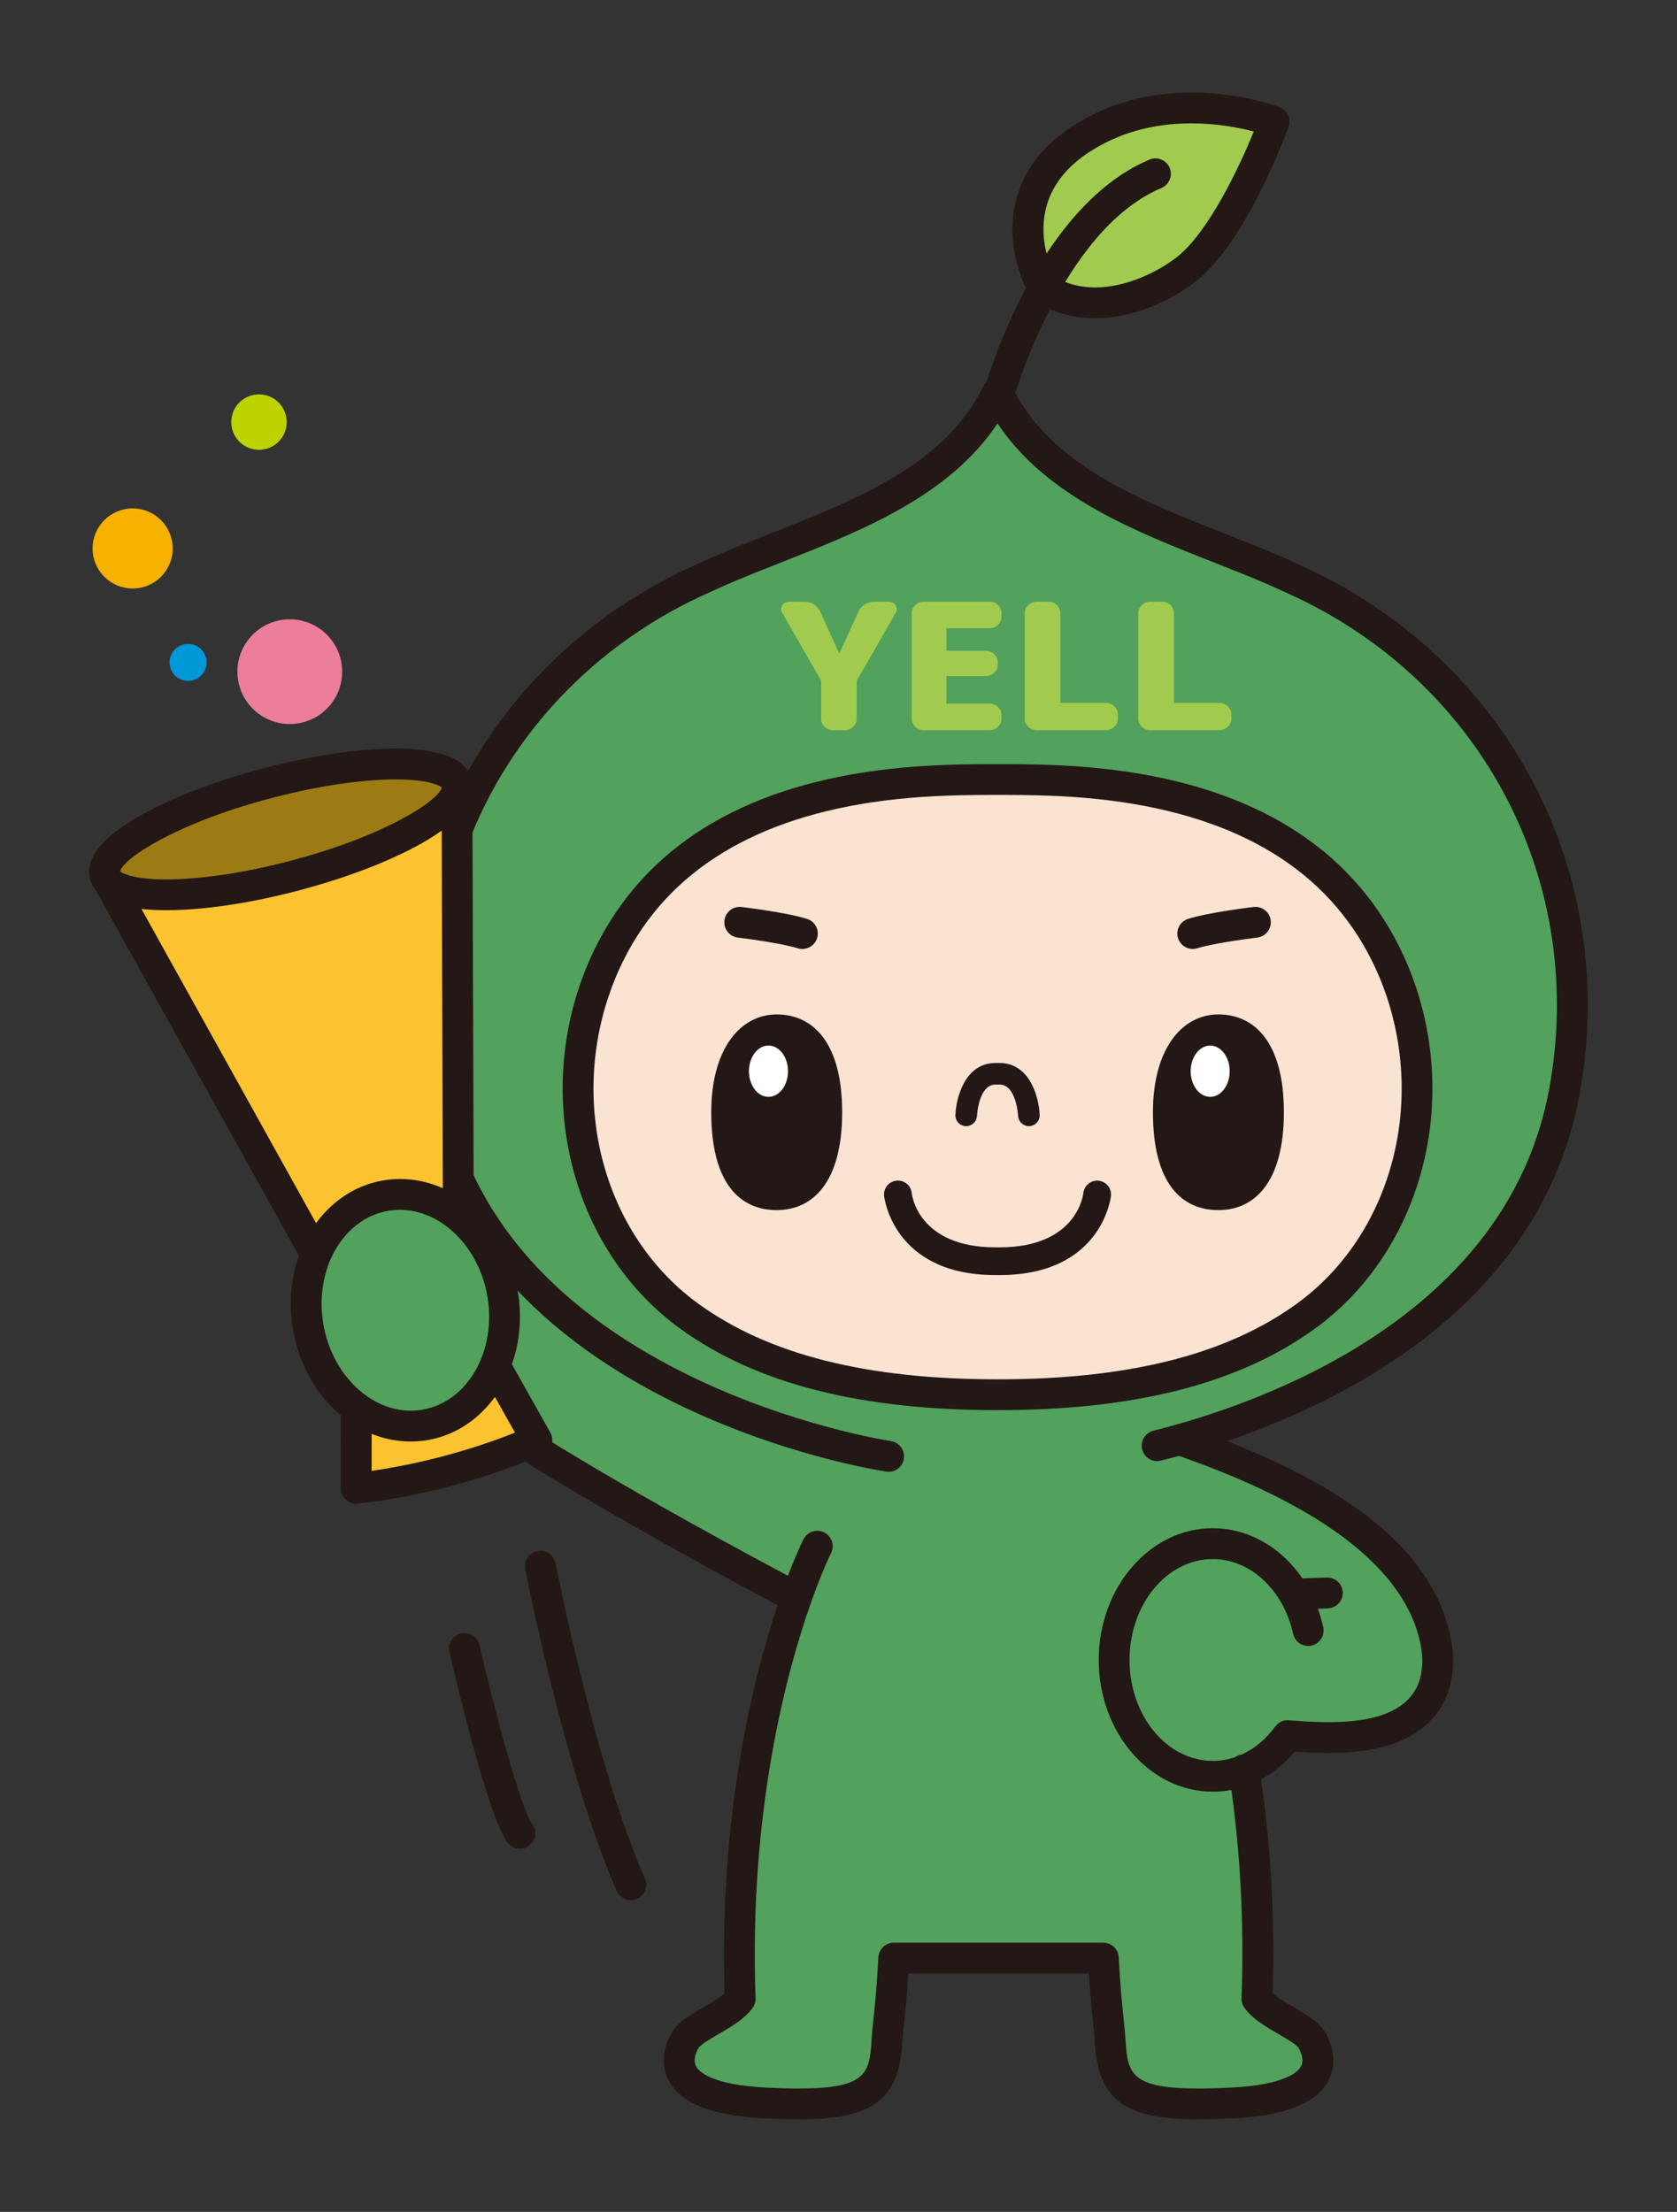 <svg enable-background="new 0 0 94 124" height="124" viewBox="0 0 94 124" width="94" xmlns="http://www.w3.org/2000/svg">
<rect x="0" y="0" width="94" height="124" fill="#333333" stroke="none"/>
<path d="m58.498 16.164s-2.965-5.008 2.021-8.318c4.984-3.31 10.895-1.024 10.895-1.024s-2.22 6.146-4.908 8.267c-1.428 1.128-5.005 2.964-8.008 1.075z" fill="#a0cb4f"/>
<path d="m61.383 17.841c-1.221 0-2.346-.318-3.346-.947-.115-.071-.215-.172-.283-.29-1.168-1.977-2.199-6.5 2.287-9.477 1.936-1.287 4.203-1.938 6.742-1.938 2.772 0 4.855.793 4.943.826.438.169.66.659.5 1.099-.092.26-2.336 6.404-5.184 8.652-1.272 1.003-3.428 2.075-5.659 2.075zm-2.237-2.298c.672.38 1.422.572 2.236.572 1.791 0 3.592-.92 4.59-1.707 1.762-1.388 3.479-5.003 4.305-7.035-.775-.206-2.033-.458-3.494-.458-2.193 0-4.14.555-5.788 1.649-3.78 2.512-2.28 6.122-1.849 6.979z" fill="#231815"/>
<path d="m44.64 89.569c-3.9-2.064-18.382-9.844-21.14-13.051l5.44-7.168 17.532 9.846 18.139 1.01c5.619 1.869 14.663 5.304 15.885 11.916.211 1.146.08 2.4-.603 3.346-1.612 2.227-5.28 2.02-7.683 1.838l-.033-.008c-.646.893-1.497 1.576-2.463 1.954l.015-.038c.56 3.6.905 7.912.727 12.844.671.924 2.661 1.557 3.093 2.333.604 1.091.932 3.236-4.525 3.505-5.459.272-6.617-.474-6.794-3.455-.062-1.07-.239-1.94-.385-4.67h-11.743c-.144 2.729-.324 3.6-.387 4.67-.176 2.981-1.334 3.728-6.793 3.455-5.459-.269-5.131-2.414-4.524-3.505.432-.776 2.42-1.409 3.093-2.333-.39-10.673 1.765-18.573 3.149-22.489z" fill="#52a15c"/>
<path d="m67.186 118.812c-4.156 0-5.627-1.09-5.818-4.319-.022-.374-.059-.722-.104-1.165-.069-.621-.153-1.431-.231-2.692h-10.119c-.078 1.262-.164 2.071-.229 2.692-.046.443-.085.791-.106 1.165-.193 3.229-1.662 4.319-5.821 4.319-.551 0-1.166-.02-1.879-.053-2.916-.145-4.672-.822-5.366-2.07-.444-.801-.398-1.766.129-2.717.33-.594 1.03-.998 1.766-1.432.435-.252.917-.533 1.207-.8-.316-10.052 1.616-17.706 2.969-21.753-4.935-2.625-18.036-9.762-20.741-12.908-.265-.305-.278-.758-.032-1.082l5.44-7.169c.262-.343.736-.44 1.111-.231l17.359 9.748 17.938.998c.076.003.15.018.225.042 7.014 2.335 15.223 5.874 16.463 12.582.276 1.5.002 2.96-.753 4.007-1.12 1.547-3.122 2.299-6.12 2.299-.672 0-1.318-.035-1.9-.074-.545.646-1.186 1.174-1.889 1.555.56 3.867.777 7.895.647 11.987.292.267.771.548 1.207.8.737.434 1.435.838 1.767 1.432.528.951.572 1.916.129 2.717-.693 1.248-2.449 1.926-5.367 2.07-.714.032-1.329.052-1.882.052zm-17.084-9.905h11.743c.459 0 .841.359.862.818.09 1.701.191 2.653.271 3.42.045.445.088.829.113 1.245.111 1.867.32 2.693 4.094 2.693.525 0 1.113-.016 1.795-.05 3.049-.152 3.771-.879 3.941-1.186.186-.333.032-.748-.129-1.038-.109-.185-.746-.556-1.128-.778-.719-.42-1.464-.854-1.908-1.47-.112-.157-.171-.346-.165-.538.156-4.261-.072-8.449-.682-12.451-.082-.209-.082-.451.01-.666l.017-.04c.121-.28.382-.47.673-.509.715-.327 1.358-.864 1.87-1.566.193-.268.521-.4.845-.346.643.049 1.387.1 2.148.1 2.404 0 3.951-.52 4.72-1.587.481-.664.647-1.642.453-2.68-1.2-6.503-11.263-9.909-15.198-11.22l-18.023-1.002c-.133-.006-.261-.043-.373-.109l-16.879-9.475-4.536 5.976c2.862 2.66 12.226 8.028 20.407 12.356.379.199.553.646.41 1.051-1.323 3.748-3.486 11.611-3.102 22.168.01.192-.05.381-.162.538-.445.615-1.19 1.05-1.912 1.47-.382.223-1.019.594-1.126.778-.162.29-.313.705-.129 1.038.168.307.894 1.033 3.941 1.186.684.034 1.272.05 1.793.05 3.78 0 3.987-.826 4.096-2.693.023-.416.063-.8.113-1.245.08-.767.182-1.719.27-3.42.027-.458.404-.818.867-.818z" fill="#231815"/>
<path d="m64.863 81.044c6.166-1.547 20.412-6.525 22.836-19.897 2.156-11.899-3.779-23.253-14.626-28.424-.55-.26-1.106-.511-1.665-.755-5.402-2.355-12.703-4.196-15.494-9.976-2.788 5.78-10.091 7.621-15.491 9.976-.558.245-1.116.496-1.666.755-10.845 5.17-16.781 16.524-14.625 28.424 3.11 17.156 25.679 20.499 25.679 20.499" fill="#52a15c"/>
<path d="m49.811 82.507c-.041 0-.082-.002-.125-.009-.234-.036-5.849-.888-11.93-3.894-8.146-4.024-13.152-10.01-14.474-17.304-2.21-12.201 3.859-23.998 15.104-29.355.521-.249 1.075-.499 1.692-.77.988-.431 2.017-.836 3.106-1.263 4.826-1.902 9.814-3.869 11.955-8.296.141-.298.445-.489.775-.489.333 0 .633.191.779.489 2.139 4.428 7.127 6.394 11.953 8.296 1.088.427 2.115.832 3.106 1.263.618.271 1.169.521 1.692.77 11.244 5.358 17.316 17.155 15.105 29.356-2.52 13.896-17.256 19.021-23.475 20.581-.463.116-.932-.166-1.051-.627-.115-.463.166-.934.631-1.049 5.893-1.479 19.855-6.307 22.193-19.215 2.07-11.422-3.616-22.469-14.146-27.488-.503-.237-1.038-.483-1.638-.744-.961-.418-1.976-.818-3.052-1.242-4.426-1.744-9.389-3.697-12.098-7.783-2.706 4.086-7.668 6.04-12.097 7.783-1.075.423-2.088.823-3.051 1.242-.597.261-1.135.506-1.64.744-10.53 5.019-16.215 16.066-14.145 27.488 1.235 6.82 5.776 12.218 13.497 16.043 5.844 2.896 11.404 3.746 11.458 3.754.473.072.797.512.728.981-.061.429-.429.738-.852.738z" fill="#231815"/>
<path d="m55.914 78.19c5.875 0 12.342-.85 17.234-4.369 5.641-4.057 7.559-11.731 5.398-18.215-.477-1.436-1.15-2.805-2.006-4.05-3.846-5.615-10.58-7.457-17.049-7.783-1.061-.054-2.117-.072-3.174-.072h-.807c-1.057 0-2.115.018-3.173.072-6.471.327-13.204 2.168-17.051 7.783-.854 1.246-1.529 2.615-2.005 4.05-2.16 6.484-.24 14.158 5.398 18.215 4.894 3.52 11.362 4.369 17.235 4.369z" fill="#fbe3d2"/>
<path d="m55.914 79.053c-7.696 0-13.499-1.481-17.734-4.53-5.753-4.135-8.102-12.028-5.718-19.19.507-1.523 1.219-2.957 2.114-4.264 3.419-4.991 9.382-7.737 17.72-8.157.982-.051 2.035-.074 3.215-.074h.807c1.18 0 2.232.023 3.215.074 8.34.42 14.301 3.166 17.721 8.157.896 1.308 1.605 2.741 2.113 4.264 2.387 7.162.033 15.055-5.715 19.19-4.236 3.048-10.038 4.53-17.738 4.53zm-.402-34.489c-1.152 0-2.174.023-3.127.071-7.773.394-13.284 2.886-16.385 7.407-.803 1.175-1.442 2.465-1.896 3.835-2.15 6.453-.058 13.545 5.083 17.241 3.933 2.832 9.406 4.207 16.728 4.207s12.796-1.375 16.729-4.207c5.143-3.696 7.232-10.789 5.088-17.241-.457-1.37-1.096-2.66-1.902-3.835-3.098-4.521-8.609-7.013-16.381-7.407-.953-.047-1.978-.071-3.129-.071z" fill="#231815"/>
<path d="m47.205 62.354c0 3.917-1.641 5.485-3.669 5.485-2.027 0-3.669-1.453-3.669-5.485 0-3.569 1.642-5.485 3.669-5.485 2.028 0 3.669 1.57 3.669 5.485z" fill="#231815"/>
<ellipse cx="43.075" cy="60.052" fill="#fff" rx="1.095" ry="1.438"/>
<path d="m71.965 62.354c0 3.917-1.641 5.485-3.672 5.485-2.027 0-3.668-1.453-3.668-5.485 0-3.569 1.641-5.485 3.668-5.485 2.031 0 3.672 1.57 3.672 5.485z" fill="#231815"/>
<ellipse cx="67.834" cy="60.052" fill="#fff" rx="1.094" ry="1.438"/>
<path d="m44.975 53.2c-.086 0-.172-.012-.261-.04-.831-.262-2.702-.52-3.351-.599-.476-.056-.814-.485-.756-.961.055-.473.483-.811.958-.754.104.013 2.513.301 3.672.668.455.142.707.629.563 1.083-.118.368-.459.603-.825.603z" fill="#231815"/>
<path d="m66.852 53.2c-.363 0-.703-.234-.82-.604-.143-.454.109-.94.563-1.083 1.158-.367 3.568-.655 3.672-.668.475-.057.902.283.959.754.059.476-.281.905-.756.961-.648.079-2.523.337-3.354.599-.089.029-.175.041-.264.041z" fill="#231815"/>
<path d="m57.67 63.131c-.324 0-.59-.254-.602-.58 0-.016-.102-1.75-1.039-1.75h-.229c-.947 0-1.037 1.731-1.037 1.749-.014.335-.291.591-.627.582-.334-.012-.594-.293-.582-.625.037-1.009.555-2.915 2.246-2.915h.229c1.691 0 2.209 1.906 2.246 2.915.014.333-.247.613-.582.625-.007-.001-.017-.001-.023-.001z" fill="#231815"/>
<path d="m56.029 71.481h-.229c-5.768 0-6.242-4.404-6.246-4.449-.037-.428.277-.809.705-.844.425-.043.807.272.846.701.01.119.383 3.037 4.695 3.037h.229c4.313 0 4.683-2.918 4.697-3.045.047-.423.426-.734.85-.69.426.043.738.417.697.841-.003.045-.477 4.449-6.244 4.449z" fill="#231815"/>
<path d="m55.914 23.203c-.074 0-.15-.011-.227-.032-.459-.127-.729-.6-.605-1.06.115-.425 2.914-10.442 9.348-13.163.436-.187.944.02 1.131.458.186.44-.021.946-.461 1.133-5.658 2.394-8.326 11.93-8.35 12.028-.107.382-.455.636-.836.636z" fill="#231815"/>
<path d="m44.644 90.409c-.095 0-.193-.016-.285-.051-.451-.157-.688-.65-.53-1.1.675-1.904 1.189-2.927 1.212-2.969.214-.426.736-.596 1.161-.379s.595.738.378 1.161c-.006.012-.49.974-1.121 2.761-.126.356-.459.577-.815.577z" fill="#231815"/>
<path d="m72.729 90.223c-.465 0-.848-.368-.863-.833-.016-.479.357-.877.834-.895l1.67-.057c.48-.018.875.357.893.834.016.477-.357.877-.838.893l-1.666.058c-.011 0-.023 0-.03 0z" fill="#231815"/>
<path d="m25.613 43.923-19.723 5.147 14.091 25.357-.016 9.007c1.499-.159 3.2-.467 4.977-.933 1.933-.503 3.693-1.121 5.149-1.772l-4.384-7.795z" fill="#fac32f"/>
<path d="m19.965 84.298c-.212 0-.42-.079-.578-.223-.183-.165-.285-.398-.285-.642l.016-8.784-13.982-25.158c-.131-.236-.146-.514-.04-.761.104-.244.317-.427.574-.495l19.723-5.146c.26-.07.534-.012.746.15.212.166.336.415.336.682l.096 28.783 4.273 7.602c.121.212.144.463.068.692-.078.231-.247.42-.469.52-1.548.693-3.376 1.321-5.281 1.818-1.754.458-3.521.788-5.105.956-.031.003-.061.006-.092.006zm-12.777-34.673 13.549 24.382c.07.128.107.275.107.421l-.014 8.029c1.241-.179 2.569-.446 3.894-.791 1.47-.383 2.881-.847 4.141-1.355l-3.91-6.954c-.074-.129-.112-.274-.112-.421l-.091-27.895z" fill="#231815"/>
<path d="m25.613 43.923c.376 1.444-3.732 3.766-9.182 5.186-5.443 1.422-10.163 1.404-10.541-.039s3.733-3.763 9.178-5.185c5.448-1.422 10.168-1.405 10.545.038z" fill="#9d7b14"/>
<path d="m9.317 51.027c-2.527 0-3.961-.585-4.263-1.739-.299-1.144.649-2.346 2.817-3.571 1.797-1.016 4.276-1.961 6.98-2.667 2.674-.7 5.279-1.083 7.334-1.083 2.526 0 3.961.584 4.261 1.739.299 1.146-.648 2.345-2.817 3.573-1.795 1.014-4.274 1.96-6.978 2.666-2.675.699-5.279 1.082-7.334 1.082zm-2.582-2.178c.153.14.847.452 2.582.452 1.911 0 4.36-.365 6.896-1.027 5.385-1.406 8.377-3.4 8.552-4.127-.152-.142-.848-.452-2.579-.452-1.914 0-4.361.364-6.897 1.027-5.385 1.404-8.379 3.397-8.554 4.127z" fill="#231815"/>
<path d="m28.167 72.507c.616 3.551-1.323 6.85-4.33 7.37-3.01.522-5.946-1.931-6.563-5.478-.616-3.548 1.322-6.849 4.331-7.371 3.008-.521 5.946 1.931 6.562 5.479z" fill="#52a15c"/>
<path d="m23.025 80.812c-3.194 0-5.971-2.635-6.601-6.266-.697-4.013 1.562-7.766 5.035-8.368.315-.056.639-.083.959-.083 3.195 0 5.971 2.635 6.601 6.267.694 4.011-1.563 7.763-5.033 8.367-.317.055-.641.083-.961.083zm-.607-12.989c-.221 0-.445.018-.664.056-2.535.442-4.162 3.3-3.627 6.372.478 2.756 2.584 4.833 4.898 4.833.223 0 .445-.019.663-.058 2.536-.439 4.16-3.297 3.629-6.371-.481-2.758-2.584-4.832-4.899-4.832z" fill="#231815"/>
<path d="m67.978 100.441c-3.524 0-6.391-3.312-6.391-7.383 0-4.072 2.866-7.386 6.391-7.386 2.923 0 5.47 2.281 6.192 5.551.103.465-.191.926-.656 1.029-.466.104-.926-.193-1.031-.658-.545-2.469-2.396-4.193-4.505-4.193-2.573 0-4.665 2.537-4.665 5.657 0 3.119 2.092 5.658 4.665 5.658.466 0 .925-.085 1.366-.249.447-.166.945.061 1.112.509.167.446-.062.943-.509 1.11-.634.237-1.297.355-1.969.355z" fill="#231815"/>
<path d="m29.141 103.639c-.261 0-.521-.12-.69-.345-1.091-1.455-2.907-9.159-3.26-10.689-.106-.463.182-.928.646-1.033.468-.108.929.182 1.037.646.843 3.653 2.318 9.188 2.958 10.04.288.382.209.922-.173 1.21-.155.113-.337.171-.518.171z" fill="#231815"/>
<path d="m35.36 106.519c-.333 0-.648-.193-.791-.517-2.884-6.577-5.033-17.568-5.125-18.032-.091-.469.216-.922.684-1.014.467-.092.92.217 1.013.684.02.111 2.202 11.268 5.008 17.666.193.438-.006.947-.444 1.139-.111.049-.229.074-.345.074z" fill="#231815"/>
<g fill="#a0cb4f">
<path d="m46.079 38.073-2.168-3.775c-.062-.108-.058-.216.011-.322.07-.106.172-.159.313-.159h.844c.178 0 .341.044.487.135.147.091.255.212.325.366l1.146 2.504c0 .006.003.009.009.009.009 0 .011-.002.011-.009l1.147-2.504c.07-.153.178-.275.324-.366.145-.09.307-.135.488-.135h.801c.133 0 .236.053.309.159.072.106.079.213.016.322l-2.168 3.775c-.027.044-.041.1-.041.164v2.064c0 .145-.056.274-.17.383-.115.109-.252.164-.414.164h-.644c-.16 0-.301-.054-.417-.164-.12-.108-.179-.238-.179-.383v-2.064c-.001-.076-.01-.132-.03-.164z"/>
<path d="m47.348 40.934h-.644c-.183 0-.343-.063-.478-.186-.136-.126-.203-.277-.203-.447v-2.064c0-.086-.016-.113-.019-.117l-2.167-3.781c-.079-.136-.076-.278.014-.412.083-.128.218-.197.384-.197h.844c.195 0 .375.049.534.148.162.099.28.232.358.404l1.074 2.354 1.078-2.354c.077-.169.198-.305.357-.404s.34-.148.535-.148h.801c.162 0 .291.066.381.195.092.134.097.276.018.413l-2.166 3.779c-.021.033-.029.072-.029.12v2.064c0 .17-.067.321-.199.445-.132.125-.29.188-.473.188zm-3.113-7.032c-.111 0-.188.039-.241.119-.051.081-.055.152-.006.235l2.164 3.773c.028.046.043.111.043.208v2.064c0 .122.051.228.149.321.104.094.221.139.36.139h.644c.141 0 .254-.044.354-.139.098-.093.145-.199.145-.321v-2.064c0-.081.019-.15.055-.208l2.164-3.772c.047-.083.043-.154-.012-.232-.057-.083-.129-.122-.236-.122h-.801c-.164 0-.313.042-.444.122-.132.081-.228.189-.29.328l-1.14 2.487v.067l-.096.011c-.042 0-.08-.03-.092-.07l-1.143-2.496c-.063-.139-.157-.248-.289-.328-.131-.08-.281-.122-.443-.122z"/>
<path d="m51.775 40.847c-.158 0-.295-.054-.41-.164-.117-.108-.174-.238-.174-.383v-5.936c0-.148.057-.276.174-.385.115-.109.252-.164.41-.164h3.689c.16 0 .295.054.41.164.114.109.172.237.172.385v.222c0 .146-.058.275-.172.384-.115.11-.25.165-.41.165h-2.418c-.055 0-.084.024-.084.078v1.271c0 .057.029.086.084.086h2.207c.16 0 .3.055.414.164.113.109.17.237.17.384v.146c0 .147-.057.276-.17.387-.114.108-.254.163-.414.163h-2.207c-.055 0-.084.026-.084.077v1.561c0 .051.029.076.084.076h2.418c.16 0 .295.055.41.165.114.109.172.235.172.385v.224c0 .145-.058.274-.172.383-.115.109-.25.164-.41.164h-3.689z"/>
<path d="m55.465 40.934h-3.689c-.182 0-.339-.063-.473-.188-.129-.124-.197-.274-.197-.445v-5.936c0-.173.068-.322.197-.449.134-.125.293-.187.473-.187h3.689c.18 0 .339.062.471.187.131.125.197.276.197.449v.222c0 .172-.066.32-.197.447-.131.125-.291.187-.471.187h-2.414v1.262l2.203.002c.182 0 .342.062.473.188.133.127.199.274.199.446v.146c0 .171-.066.323-.199.448-.131.125-.291.188-.473.188h-2.203v1.54h2.414c.18 0 .339.064.471.188.131.125.197.277.197.448v.224c0 .17-.066.321-.197.445-.131.125-.291.188-.471.188zm-3.69-7.032c-.139 0-.252.045-.352.14-.1.093-.143.198-.143.323v5.936c0 .122.043.228.143.321.1.094.213.139.352.139h3.689c.137 0 .252-.044.352-.139.098-.093.143-.199.143-.321v-.224c0-.125-.045-.228-.143-.322-.1-.096-.215-.14-.352-.14h-2.418c-.102 0-.17-.065-.17-.164v-1.561c0-.099.068-.163.17-.163h2.207c.141 0 .256-.046.354-.141.098-.092.145-.198.145-.323v-.146c0-.123-.047-.229-.145-.321-.098-.093-.213-.138-.354-.138h-2.207c-.102 0-.17-.071-.17-.174v-1.271c0-.1.068-.163.17-.163h2.418c.137 0 .252-.049.352-.142.098-.094.143-.199.143-.322v-.222c0-.125-.045-.23-.143-.323-.1-.094-.215-.14-.352-.14h-3.689z"/>
<path d="m58.119 40.847c-.158 0-.299-.054-.416-.164-.117-.108-.178-.238-.178-.383v-5.936c0-.148.061-.276.178-.385s.258-.164.416-.164h.645c.162 0 .301.054.414.164.115.109.17.237.17.385v5.048c0 .051.033.076.094.076h2.533c.16 0 .299.054.419.163.116.11.173.237.173.386v.262c0 .145-.057.274-.173.383-.12.109-.259.164-.419.164h-3.856z"/>
<path d="m61.975 40.934h-3.855c-.181 0-.34-.063-.474-.186-.136-.126-.204-.277-.204-.447v-5.936c0-.173.068-.323.204-.449.134-.125.293-.187.474-.187h.645c.184 0 .342.062.473.187.133.126.199.276.199.449v5.038h.006 2.533c.182 0 .34.062.475.186.137.125.207.278.207.45v.262c0 .17-.07.321-.207.447-.137.123-.295.186-.476.186zm-3.856-7.032c-.137 0-.256.045-.357.141-.1.093-.15.198-.15.322v5.936c0 .122.051.228.15.321.102.094.221.139.357.139h3.855c.138 0 .255-.045.361-.139.098-.093.146-.199.146-.321v-.262c0-.123-.048-.229-.146-.322-.106-.095-.224-.141-.361-.141h-2.533c-.131 0-.178-.089-.178-.162v-5.048c0-.125-.049-.23-.145-.323-.1-.094-.216-.14-.355-.14h-.644z"/>
<path d="m64.484 40.847c-.158 0-.297-.054-.416-.164-.119-.108-.178-.238-.178-.383v-5.936c0-.148.059-.276.178-.385s.258-.164.416-.164h.646c.16 0 .297.054.412.164.113.109.172.237.172.385v5.048c0 .051.031.076.094.076h2.53c.161 0 .298.054.417.163.117.11.176.237.176.386v.262c0 .145-.059.274-.176.383-.119.109-.256.164-.417.164h-3.854z"/>
<path d="m68.339 40.934h-3.854c-.181 0-.342-.063-.477-.186-.135-.126-.203-.277-.203-.447v-5.936c0-.173.068-.323.203-.449.136-.125.296-.187.477-.187h.646c.182 0 .342.062.471.187.131.126.199.276.199.449v5.038h.008 2.53c.182 0 .342.062.476.186.135.125.205.278.205.45v.262c0 .17-.07.321-.205.447-.134.123-.294.186-.476.186zm-3.855-7.032c-.137 0-.254.045-.357.141-.1.093-.148.198-.148.322v5.936c0 .122.049.228.148.321.104.094.221.139.357.139h3.854c.14 0 .257-.045.356-.139.102-.093.152-.199.152-.321v-.262c0-.123-.051-.229-.152-.322-.1-.095-.217-.141-.356-.141h-2.53c-.135 0-.181-.089-.181-.162v-5.048c0-.125-.048-.23-.146-.323-.098-.094-.213-.14-.352-.14h-.645z"/>
</g>
<circle cx="16.243" cy="37.654" fill="#ec7e9a" r="2.936"/>
<circle cx="7.435" cy="30.746" fill="#f7b200" r="2.245"/>
<circle cx="14.516" cy="23.662" fill="#bcd300" r="1.554"/>
<circle cx="10.543" cy="37.135" fill="#0098d7" r="1.037"/>
<path d="m0 0h94v124h-94z" fill="none"/>
</svg>

